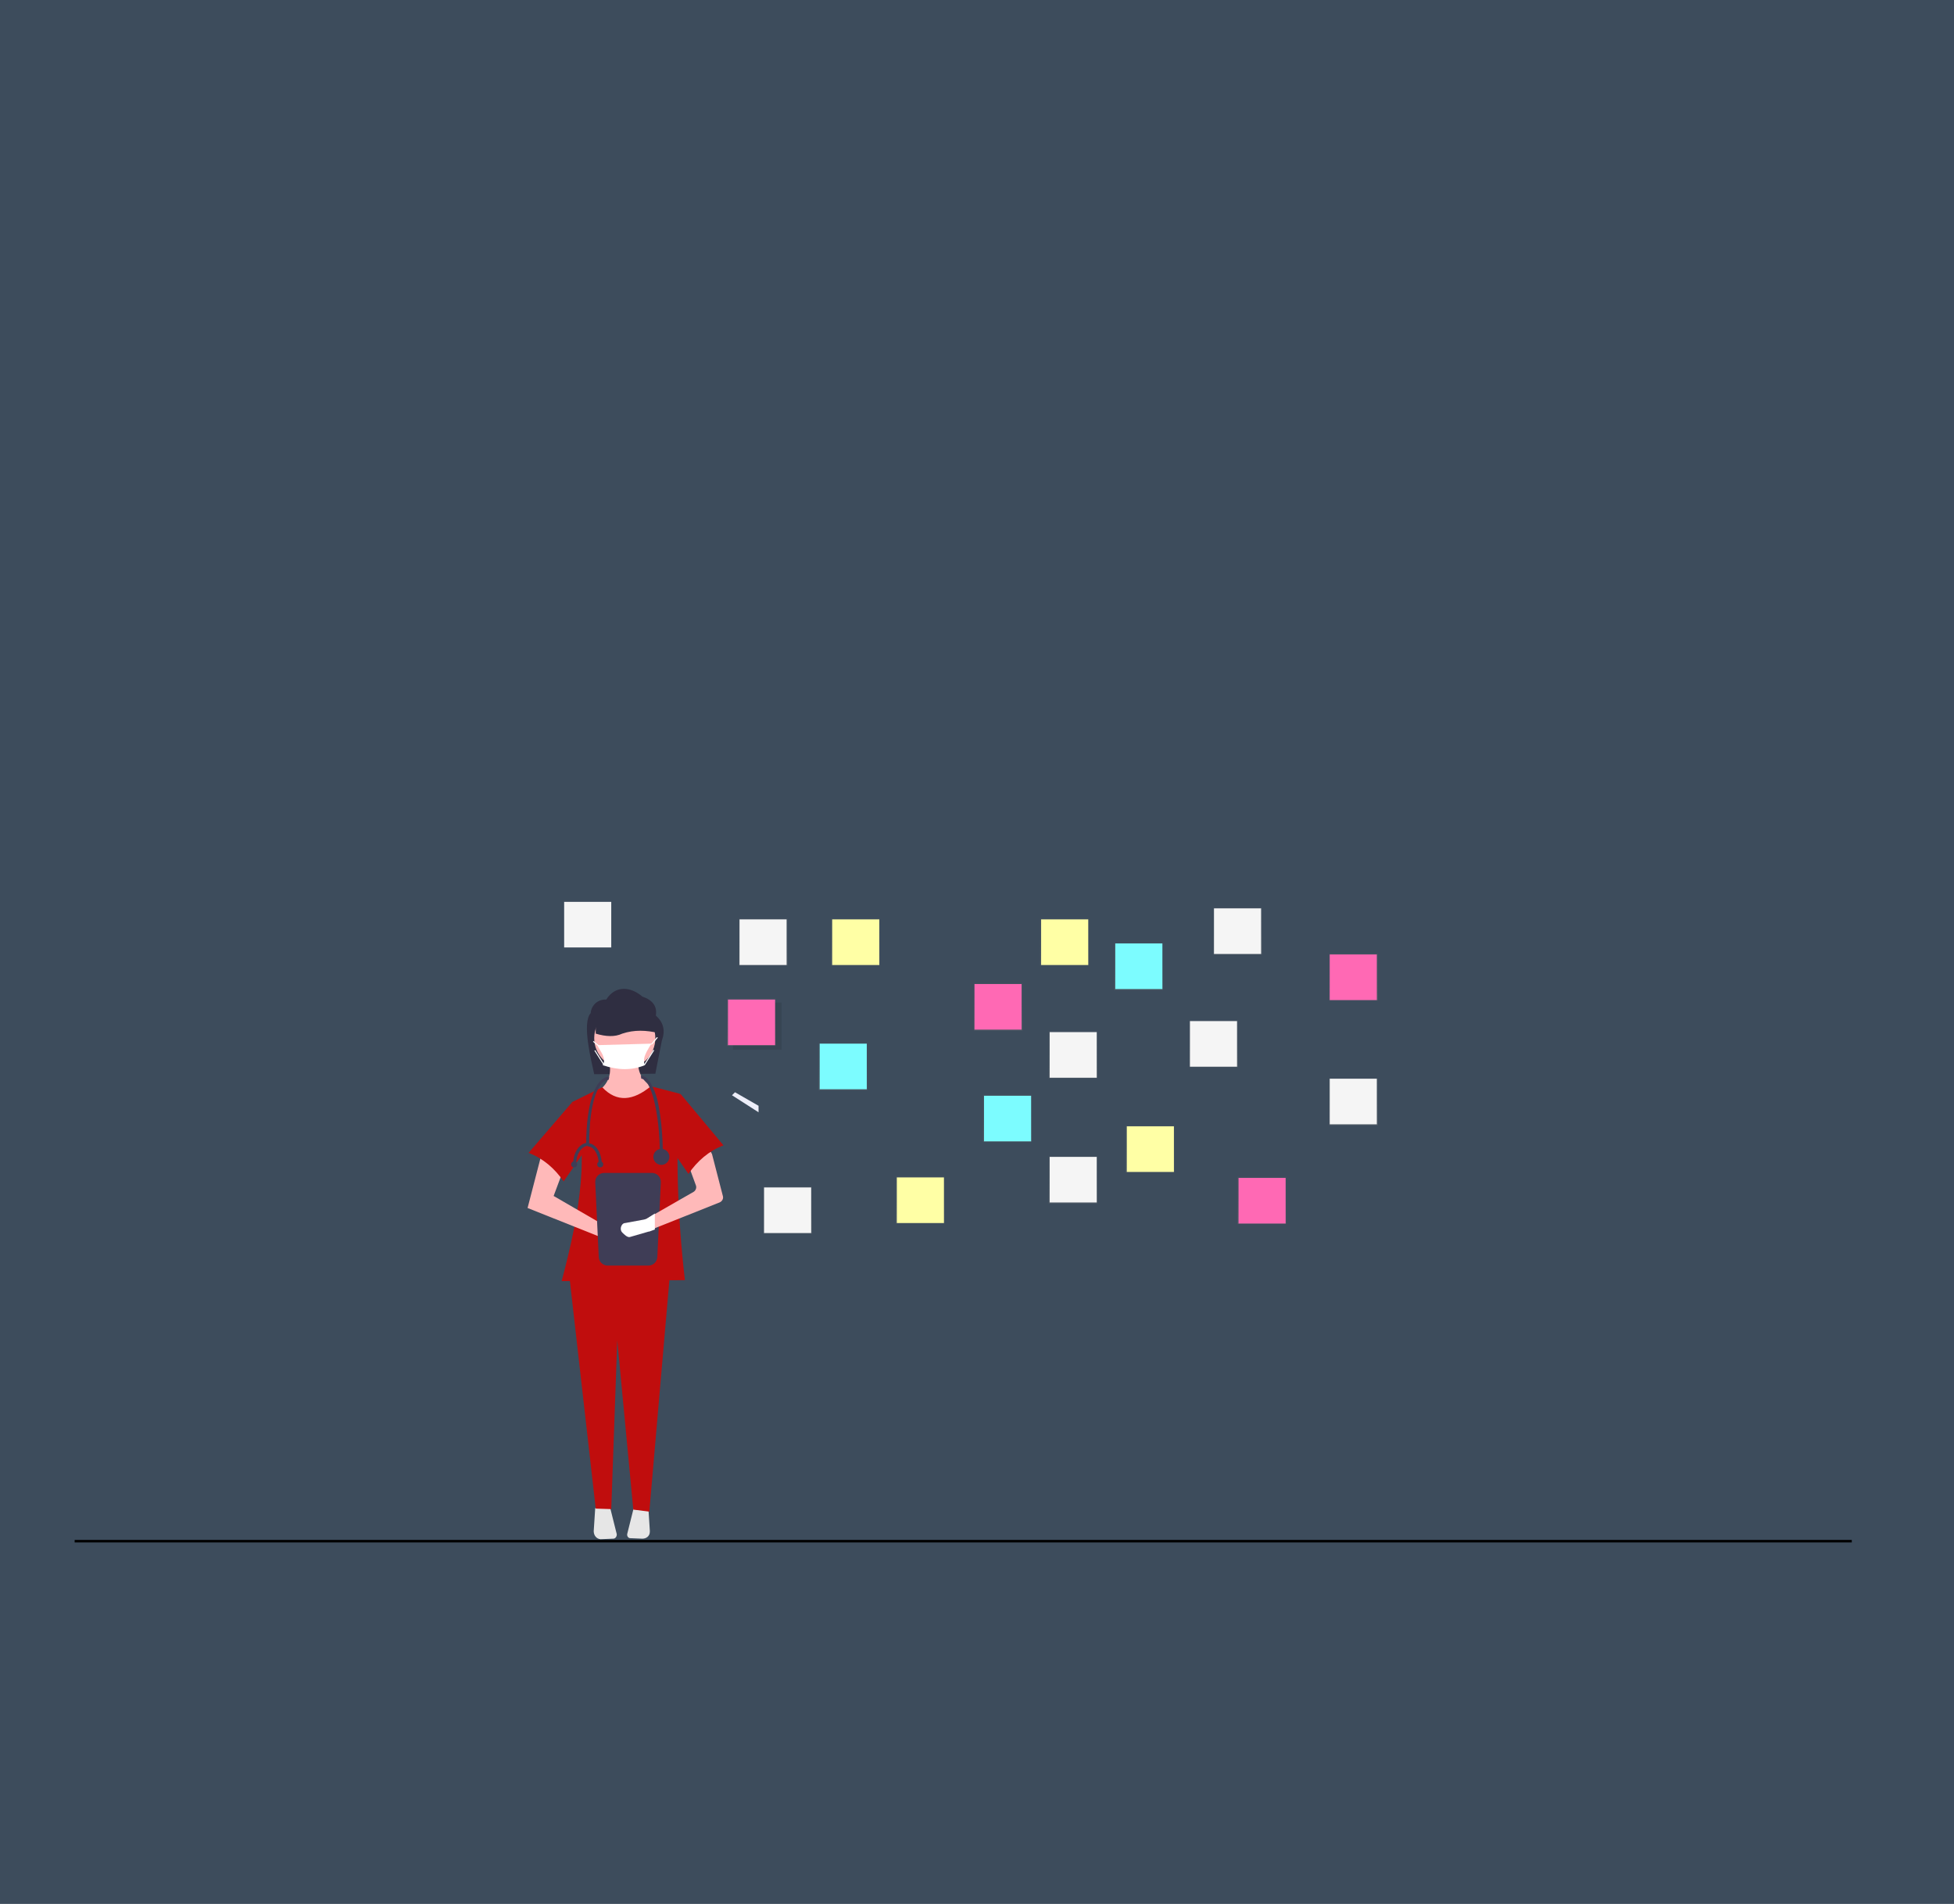<?xml version="1.0" encoding="utf-8"?>
<!-- Generator: Adobe Illustrator 27.2.0, SVG Export Plug-In . SVG Version: 6.00 Build 0)  -->
<svg version="1.1" id="Layer_1" xmlns="http://www.w3.org/2000/svg" xmlns:xlink="http://www.w3.org/1999/xlink" x="0px" y="0px"
	 viewBox="0 0 390 380" style="enable-background:new 0 0 390 380;" xml:space="preserve">
<rect x="0" y="0" width="390" height="380" fill="#333333" stroke="none"/>
<style type="text/css">
	.st0{opacity:0.2;fill:#66B0FF;enable-background:new    ;}
	.st1{fill:none;stroke:#000000;stroke-width:0.5;stroke-miterlimit:10;}
	.st2{fill:url(#SVGID_1_);}
	.st3{fill:#F5F5F5;}
	.st4{fill:url(#SVGID_00000152957234360004680380000010592221561765301153_);}
	.st5{fill:url(#SVGID_00000064334787023327687460000016406436268040133038_);}
	.st6{fill:url(#SVGID_00000057127135202638941560000008899494531140836493_);}
	.st7{fill:url(#SVGID_00000069364011925652759680000014983613369741084317_);}
	.st8{fill:url(#SVGID_00000057124924356560158620000016671836876300608417_);}
	.st9{fill:url(#SVGID_00000026881301376947310600000005578655650779850378_);}
	.st10{fill:url(#SVGID_00000144308338469023931840000016025637225662707871_);}
	.st11{fill:#7CFCFF;}
	.st12{fill:url(#SVGID_00000003067196473061262010000011706442418373698468_);}
	.st13{fill:url(#SVGID_00000044860871385994969340000009452568528433902260_);}
	.st14{fill:url(#SVGID_00000021097217176335477810000018254725423107294866_);}
	.st15{fill:#FFFFA5;}
	.st16{fill:url(#SVGID_00000082361988311778914520000017659126362244513979_);}
	.st17{fill:url(#SVGID_00000031891293126831968790000002351248657420104325_);}
	.st18{fill:url(#SVGID_00000040540280604666288750000015765762225898904488_);}
	.st19{fill:url(#SVGID_00000098914079281605370480000012702435700713983160_);}
	.st20{fill:#FF69B4;}
	.st21{opacity:0.1;enable-background:new    ;}
	.st22{fill:url(#SVGID_00000126302401449660346020000017175700522097823887_);}
	.st23{fill:url(#SVGID_00000182517555757610806160000000595704014401379503_);}
	.st24{fill:url(#SVGID_00000047029043936907432180000006354153011994222249_);}
	.st25{fill:#EDEEF9;}
	.st26{fill:#2F2E41;}
	.st27{fill:#FFB9B9;}
	.st28{fill:#E6E6E6;}
	.st29{fill:#C00D0D;}
	.st30{fill:#3F3D56;}
	.st31{fill:#FFFFFF;}
</style>
<rect class="st0" width="390" height="380"/>
<line class="st1" x1="14.9" y1="307.6" x2="369.6" y2="307.6"/>
<linearGradient id="SVGID_1_" gradientUnits="userSpaceOnUse" x1="214.142" y1="724.298" x2="214.142" y2="714.859" gradientTransform="matrix(1 0 0 1 0 -509)">
	<stop  offset="0" style="stop-color:#808080;stop-opacity:0.25"/>
	<stop  offset="0.535" style="stop-color:#808080;stop-opacity:0.12"/>
	<stop  offset="1" style="stop-color:#808080;stop-opacity:0.1"/>
</linearGradient>
<rect x="209.3" y="205.8" class="st2" width="9.7" height="9.4"/>
<rect x="209.5" y="206" class="st3" width="9.4" height="9.1"/>
<linearGradient id="SVGID_00000105391745718895092970000009160264675366610826_" gradientUnits="userSpaceOnUse" x1="157.263" y1="755.241" x2="157.263" y2="745.802" gradientTransform="matrix(1 0 0 1 0 -509)">
	<stop  offset="0" style="stop-color:#808080;stop-opacity:0.25"/>
	<stop  offset="0.535" style="stop-color:#808080;stop-opacity:0.12"/>
	<stop  offset="1" style="stop-color:#808080;stop-opacity:0.1"/>
</linearGradient>
<rect x="152.4" y="236.8" style="fill:url(#SVGID_00000105391745718895092970000009160264675366610826_);" width="9.7" height="9.4"/>
<rect x="152.5" y="237" class="st3" width="9.4" height="9.1"/>
<linearGradient id="SVGID_00000062912145876540424320000002380001419459083950_" gradientUnits="userSpaceOnUse" x1="242.261" y1="722.08" x2="242.261" y2="712.641" gradientTransform="matrix(1 0 0 1 0 -509)">
	<stop  offset="0" style="stop-color:#808080;stop-opacity:0.25"/>
	<stop  offset="0.535" style="stop-color:#808080;stop-opacity:0.12"/>
	<stop  offset="1" style="stop-color:#808080;stop-opacity:0.1"/>
</linearGradient>
<rect x="237.4" y="203.6" style="fill:url(#SVGID_00000062912145876540424320000002380001419459083950_);" width="9.7" height="9.4"/>
<rect x="237.5" y="203.8" class="st3" width="9.4" height="9.1"/>
<linearGradient id="SVGID_00000104685973026220446470000017352518374302591894_" gradientUnits="userSpaceOnUse" x1="214.191" y1="749.179" x2="214.191" y2="739.74" gradientTransform="matrix(1 0 0 1 0 -509)">
	<stop  offset="0" style="stop-color:#808080;stop-opacity:0.25"/>
	<stop  offset="0.535" style="stop-color:#808080;stop-opacity:0.12"/>
	<stop  offset="1" style="stop-color:#808080;stop-opacity:0.1"/>
</linearGradient>
<rect x="209.3" y="230.8" style="fill:url(#SVGID_00000104685973026220446470000017352518374302591894_);" width="9.7" height="9.4"/>
<rect x="209.5" y="230.9" class="st3" width="9.4" height="9.1"/>
<linearGradient id="SVGID_00000071533593657633402340000005898489950350213035_" gradientUnits="userSpaceOnUse" x1="152.321" y1="701.7" x2="152.321" y2="692.261" gradientTransform="matrix(1 0 0 1 0 -509)">
	<stop  offset="0" style="stop-color:#808080;stop-opacity:0.25"/>
	<stop  offset="0.535" style="stop-color:#808080;stop-opacity:0.12"/>
	<stop  offset="1" style="stop-color:#808080;stop-opacity:0.1"/>
</linearGradient>
<rect x="147.5" y="183.3" style="fill:url(#SVGID_00000071533593657633402340000005898489950350213035_);" width="9.7" height="9.4"/>
<rect x="147.6" y="183.5" class="st3" width="9.4" height="9.1"/>
<linearGradient id="SVGID_00000039100707246569948390000010764221670023113399_" gradientUnits="userSpaceOnUse" x1="247.054" y1="699.593" x2="247.054" y2="690.154" gradientTransform="matrix(1 0 0 1 0 -509)">
	<stop  offset="0" style="stop-color:#808080;stop-opacity:0.25"/>
	<stop  offset="0.535" style="stop-color:#808080;stop-opacity:0.12"/>
	<stop  offset="1" style="stop-color:#808080;stop-opacity:0.1"/>
</linearGradient>
<rect x="242.2" y="181.1" style="fill:url(#SVGID_00000039100707246569948390000010764221670023113399_);" width="9.7" height="9.4"/>
<rect x="242.3" y="181.3" class="st3" width="9.4" height="9.1"/>
<linearGradient id="SVGID_00000179618087748305070840000003845530012403754665_" gradientUnits="userSpaceOnUse" x1="270.132" y1="733.611" x2="270.132" y2="724.173" gradientTransform="matrix(1 0 0 1 0 -509)">
	<stop  offset="0" style="stop-color:#808080;stop-opacity:0.25"/>
	<stop  offset="0.535" style="stop-color:#808080;stop-opacity:0.12"/>
	<stop  offset="1" style="stop-color:#808080;stop-opacity:0.1"/>
</linearGradient>
<rect x="265.3" y="215.2" style="fill:url(#SVGID_00000179618087748305070840000003845530012403754665_);" width="9.7" height="9.4"/>
<rect x="265.4" y="215.3" class="st3" width="9.4" height="9.1"/>
<rect x="112.6" y="180" class="st3" width="9.4" height="9.1"/>
<linearGradient id="SVGID_00000177450668302346296920000016333056436768547240_" gradientUnits="userSpaceOnUse" x1="227.238" y1="706.592" x2="227.238" y2="697.154" gradientTransform="matrix(1 0 0 1 0 -509)">
	<stop  offset="0" style="stop-color:#808080;stop-opacity:0.25"/>
	<stop  offset="0.535" style="stop-color:#808080;stop-opacity:0.12"/>
	<stop  offset="1" style="stop-color:#808080;stop-opacity:0.1"/>
</linearGradient>
<rect x="222.4" y="188.2" style="fill:url(#SVGID_00000177450668302346296920000016333056436768547240_);" width="9.7" height="9.4"/>
<rect x="222.6" y="188.3" class="st11" width="9.4" height="9.1"/>
<linearGradient id="SVGID_00000144297751505261226260000014371499271207011503_" gradientUnits="userSpaceOnUse" x1="168.233" y1="726.582" x2="168.233" y2="717.144" gradientTransform="matrix(1 0 0 1 0 -509)">
	<stop  offset="0" style="stop-color:#808080;stop-opacity:0.25"/>
	<stop  offset="0.535" style="stop-color:#808080;stop-opacity:0.12"/>
	<stop  offset="1" style="stop-color:#808080;stop-opacity:0.1"/>
</linearGradient>
<rect x="163.4" y="208.2" style="fill:url(#SVGID_00000144297751505261226260000014371499271207011503_);" width="9.7" height="9.4"/>
<rect x="163.6" y="208.3" class="st11" width="9.4" height="9.1"/>
<linearGradient id="SVGID_00000128452681269178526130000013873593997434152123_" gradientUnits="userSpaceOnUse" x1="201.096" y1="736.961" x2="201.096" y2="727.522" gradientTransform="matrix(1 0 0 1 0 -509)">
	<stop  offset="0" style="stop-color:#808080;stop-opacity:0.25"/>
	<stop  offset="0.535" style="stop-color:#808080;stop-opacity:0.12"/>
	<stop  offset="1" style="stop-color:#808080;stop-opacity:0.1"/>
</linearGradient>
<rect x="196.2" y="218.5" style="fill:url(#SVGID_00000128452681269178526130000013873593997434152123_);" width="9.7" height="9.4"/>
<rect x="196.4" y="218.7" class="st11" width="9.4" height="9.1"/>
<linearGradient id="SVGID_00000105386088335910331850000002189958603723384476_" gradientUnits="userSpaceOnUse" x1="212.511" y1="701.75" x2="212.511" y2="692.311" gradientTransform="matrix(1 0 0 1 0 -509)">
	<stop  offset="0" style="stop-color:#808080;stop-opacity:0.25"/>
	<stop  offset="0.535" style="stop-color:#808080;stop-opacity:0.12"/>
	<stop  offset="1" style="stop-color:#808080;stop-opacity:0.1"/>
</linearGradient>
<rect x="207.6" y="183.3" style="fill:url(#SVGID_00000105386088335910331850000002189958603723384476_);" width="9.7" height="9.4"/>
<rect x="207.8" y="183.5" class="st15" width="9.4" height="9.1"/>
<linearGradient id="SVGID_00000036235755924907593860000001801207604594740610_" gradientUnits="userSpaceOnUse" x1="229.61" y1="743.062" x2="229.61" y2="733.624" gradientTransform="matrix(1 0 0 1 0 -509)">
	<stop  offset="0" style="stop-color:#808080;stop-opacity:0.25"/>
	<stop  offset="0.535" style="stop-color:#808080;stop-opacity:0.12"/>
	<stop  offset="1" style="stop-color:#808080;stop-opacity:0.1"/>
</linearGradient>
<rect x="224.7" y="224.6" style="fill:url(#SVGID_00000036235755924907593860000001801207604594740610_);" width="9.7" height="9.4"/>
<rect x="224.9" y="224.8" class="st15" width="9.4" height="9.1"/>
<linearGradient id="SVGID_00000102501953320971152160000001118323169379002792_" gradientUnits="userSpaceOnUse" x1="170.803" y1="701.75" x2="170.803" y2="692.311" gradientTransform="matrix(1 0 0 1 0 -509)">
	<stop  offset="0" style="stop-color:#808080;stop-opacity:0.25"/>
	<stop  offset="0.535" style="stop-color:#808080;stop-opacity:0.12"/>
	<stop  offset="1" style="stop-color:#808080;stop-opacity:0.1"/>
</linearGradient>
<rect x="165.9" y="183.3" style="fill:url(#SVGID_00000102501953320971152160000001118323169379002792_);" width="9.7" height="9.4"/>
<rect x="166.1" y="183.5" class="st15" width="9.4" height="9.1"/>
<linearGradient id="SVGID_00000096745170032978403460000010608136978104759426_" gradientUnits="userSpaceOnUse" x1="183.701" y1="753.256" x2="183.701" y2="743.818" gradientTransform="matrix(1 0 0 1 0 -509)">
	<stop  offset="0" style="stop-color:#808080;stop-opacity:0.25"/>
	<stop  offset="0.535" style="stop-color:#808080;stop-opacity:0.12"/>
	<stop  offset="1" style="stop-color:#808080;stop-opacity:0.1"/>
</linearGradient>
<rect x="178.8" y="234.8" style="fill:url(#SVGID_00000096745170032978403460000010608136978104759426_);" width="9.7" height="9.4"/>
<rect x="179" y="235" class="st15" width="9.4" height="9.1"/>
<linearGradient id="SVGID_00000114056624443831109390000000819989693525587348_" gradientUnits="userSpaceOnUse" x1="199.218" y1="714.686" x2="199.218" y2="705.247" gradientTransform="matrix(1 0 0 1 0 -509)">
	<stop  offset="0" style="stop-color:#808080;stop-opacity:0.25"/>
	<stop  offset="0.535" style="stop-color:#808080;stop-opacity:0.12"/>
	<stop  offset="1" style="stop-color:#808080;stop-opacity:0.1"/>
</linearGradient>
<rect x="194.4" y="196.3" style="fill:url(#SVGID_00000114056624443831109390000000819989693525587348_);" width="9.7" height="9.4"/>
<rect x="194.5" y="196.4" class="st20" width="9.4" height="9.1"/>
<rect x="146.3" y="200.1" class="st21" width="9.7" height="9.4"/>
<linearGradient id="SVGID_00000021838616807251624730000001673458423269730721_" gradientUnits="userSpaceOnUse" x1="149.999" y1="717.761" x2="149.999" y2="708.322" gradientTransform="matrix(1 0 0 1 0 -509)">
	<stop  offset="0" style="stop-color:#808080;stop-opacity:0.25"/>
	<stop  offset="0.535" style="stop-color:#808080;stop-opacity:0.12"/>
	<stop  offset="1" style="stop-color:#808080;stop-opacity:0.1"/>
</linearGradient>
<rect x="145.1" y="199.3" style="fill:url(#SVGID_00000021838616807251624730000001673458423269730721_);" width="9.7" height="9.4"/>
<rect x="145.3" y="199.5" class="st20" width="9.4" height="9.1"/>
<linearGradient id="SVGID_00000033337954076972218270000003583409137538604188_" gradientUnits="userSpaceOnUse" x1="270.132" y1="708.728" x2="270.132" y2="699.289" gradientTransform="matrix(1 0 0 1 0 -509)">
	<stop  offset="0" style="stop-color:#808080;stop-opacity:0.25"/>
	<stop  offset="0.535" style="stop-color:#808080;stop-opacity:0.12"/>
	<stop  offset="1" style="stop-color:#808080;stop-opacity:0.1"/>
</linearGradient>
<rect x="265.3" y="190.3" style="fill:url(#SVGID_00000033337954076972218270000003583409137538604188_);" width="9.7" height="9.4"/>
<rect x="265.4" y="190.5" class="st20" width="9.4" height="9.1"/>
<linearGradient id="SVGID_00000048478059369859488400000009066861839998772148_" gradientUnits="userSpaceOnUse" x1="251.847" y1="753.317" x2="251.847" y2="743.878" gradientTransform="matrix(1 0 0 1 0 -509)">
	<stop  offset="0" style="stop-color:#808080;stop-opacity:0.25"/>
	<stop  offset="0.535" style="stop-color:#808080;stop-opacity:0.12"/>
	<stop  offset="1" style="stop-color:#808080;stop-opacity:0.1"/>
</linearGradient>
<rect x="247" y="234.9" style="fill:url(#SVGID_00000048478059369859488400000009066861839998772148_);" width="9.7" height="9.4"/>
<rect x="247.2" y="235.1" class="st20" width="9.4" height="9.1"/>
<polygon class="st25" points="146.1,218.6 146.7,218 151.4,220.7 151.4,222 "/>
<path class="st26" d="M130.8,214.3l-12.2,0.1c-0.6-2.8-2.5-10.2-0.7-12.2c0.1-1.6,1.5-2.8,3.1-2.7l0,0c1.9-3,5-2.5,7.2-0.6
	c2.1,0.7,3,2,2.7,3.8c1.6,1.4,1.9,3.1,1.2,5L130.8,214.3z"/>
<path class="st27" d="M129.7,221.8l-8.8-1.2l-1.8-2.6c2.4-1.6,3.3-3.9,2.2-6.9l6.1-0.1c-0.3,2.7,0.6,4.8,3.1,6.1L129.7,221.8z"/>
<path class="st28" d="M118.8,301l-0.3,4.6c0,0.8,0.5,1.5,1.3,1.6c0,0,0.1,0,0.2,0l2.4-0.1c0.4,0,0.7-0.4,0.7-0.8c0,0,0-0.1,0-0.1
	l-1.3-5.2L118.8,301z"/>
<path class="st28" d="M126.5,300.9l-1.3,5.2c-0.1,0.4,0.1,0.8,0.5,0.9c0,0,0.1,0,0.1,0l2.4,0.1c0.8,0,1.5-0.5,1.5-1.4
	c0,0,0-0.1,0-0.2l-0.3-4.6L126.5,300.9z"/>
<polygon class="st29" points="129.6,301.7 126.4,301.3 123.2,267.5 122,301.2 118.9,301.1 113.6,254.4 133.7,254.4 "/>
<circle class="st27" cx="124.7" cy="207.2" r="6.1"/>
<path class="st29" d="M136.7,255.5l-24.6,0.2c3.7-13.9,5.8-26.8,2-35.7l6.1-3c2.9,3.1,6.2,2.7,9.7-0.2l5.8,1.5
	C134.8,229.9,135.2,242.4,136.7,255.5z"/>
<path class="st27" d="M105.3,241.1l15.3,6.1l3.4,1c0.6,0.2,1.3-0.2,1.5-0.8v0l0,0c0.1-0.5-0.1-1.1-0.7-1.4l-3.6-1.1l-10.7-6.2
	l2.2-5.9l-4.6-2.5L105.3,241.1z"/>
<path class="st29" d="M105.5,230.1c2.9,1.1,5.2,3.1,7,5.7l5.7-8.3l-4.1-7.4L105.5,230.1z"/>
<path class="st26" d="M131.5,206.2c-2.5-0.6-4.9-0.7-7.3,0.1c-1.5,0.7-3.3,0.6-5.3,0v-6.1l10.8,0.3L131.5,206.2z"/>
<path class="st30" d="M120.6,234.1c-1,0-1.8,0.8-1.8,1.8l0.7,14.9c0,1,0.8,1.8,1.8,1.8h8.1c1,0,1.8-0.8,1.8-1.8l0.7-14.9
	c0-1-0.8-1.8-1.8-1.8H120.6z"/>
<path class="st27" d="M143.6,240l-13.3,5.3l-1,0.4c0,0,0,0-0.1,0l-3.4,1c-0.4,0.1-1-0.4-1.4-0.8c-0.3-0.4-0.3-1,0-1.4
	c0,0,0.1-0.1,0.1-0.1c0.1-0.1,0.3-0.1,0.4-0.2l3.4-0.6c0.1,0,0.2,0,0.3-0.1l1.6-0.9l8.2-4.7c0.4-0.2,0.7-0.8,0.5-1.3l-1.5-4.1
	c-0.2-0.5,0-1.1,0.5-1.4l2.6-1.4c0.5-0.3,1.2-0.1,1.5,0.4c0,0.1,0,0.1,0.1,0.2l2.2,8.5C144.4,239.3,144.1,239.8,143.6,240z"/>
<path class="st29" d="M144.4,228.6c-2.9,1.1-5.2,3.1-7,5.7l-5.7-8.3l4.1-7.7L144.4,228.6z"/>
<path class="st31" d="M128.7,212.6c-2.7,1.1-5.4,1-8.4,0c0.8-1.4-0.4-2.6-1.1-4l10.8-0.3C129.3,209.6,128.1,211,128.7,212.6z"/>
<polygon class="st31" points="130,208.5 129.9,208.4 130.1,208.2 131.1,207 131.3,207.1 130.2,208.4 "/>
<rect x="118.9" y="207.6" transform="matrix(0.64 -0.768 0.768 0.64 -117.177 166.374)" class="st31" width="0.2" height="1.4"/>
<rect x="127.7" y="211" transform="matrix(0.537 -0.844 0.844 0.537 -118.132 206.96)" class="st31" width="3.5" height="0.2"/>
<rect x="119.5" y="209.3" transform="matrix(0.844 -0.537 0.537 0.844 -94.62 97.227)" class="st31" width="0.2" height="3.5"/>
<path class="st31" d="M130.7,242.2v3.2l-1.1,0.4c0,0,0,0-0.1,0l-3.8,1.1c-0.5,0.1-1.1-0.5-1.5-0.9c-0.4-0.4-0.4-1.1,0-1.6
	c0,0,0.1-0.1,0.1-0.1c0.1-0.1,0.3-0.2,0.5-0.2l3.8-0.7c0.1,0,0.2-0.1,0.4-0.1L130.7,242.2z"/>
<path class="st30" d="M132.3,230.7h-0.6c0-9.1-1.9-15.4-3.7-15.4l-0.1-0.6c1.6,0,2.7,2.6,3.3,4.8
	C131.9,222.5,132.3,226.5,132.3,230.7z"/>
<path class="st30" d="M117.6,228.4h-0.6c0-8.3,1.9-13.5,4.6-13.5l-0.1,0.6C119.5,215.6,117.6,219.6,117.6,228.4z"/>
<circle class="st30" cx="132" cy="230.9" r="1.6"/>
<path class="st30" d="M115,232.3h-0.6c0-2.3,1.3-4.2,2.9-4.2v0.6C116,228.8,115,230.4,115,232.3z"/>
<path class="st30" d="M120.1,232.3h-0.6c0-1.9-1-3.5-2.2-3.5v-0.6C118.8,228.1,120.1,230,120.1,232.3z"/>
<circle class="st30" cx="119.8" cy="232.4" r="0.6"/>
<circle class="st30" cx="114.6" cy="232.4" r="0.6"/>
</svg>
